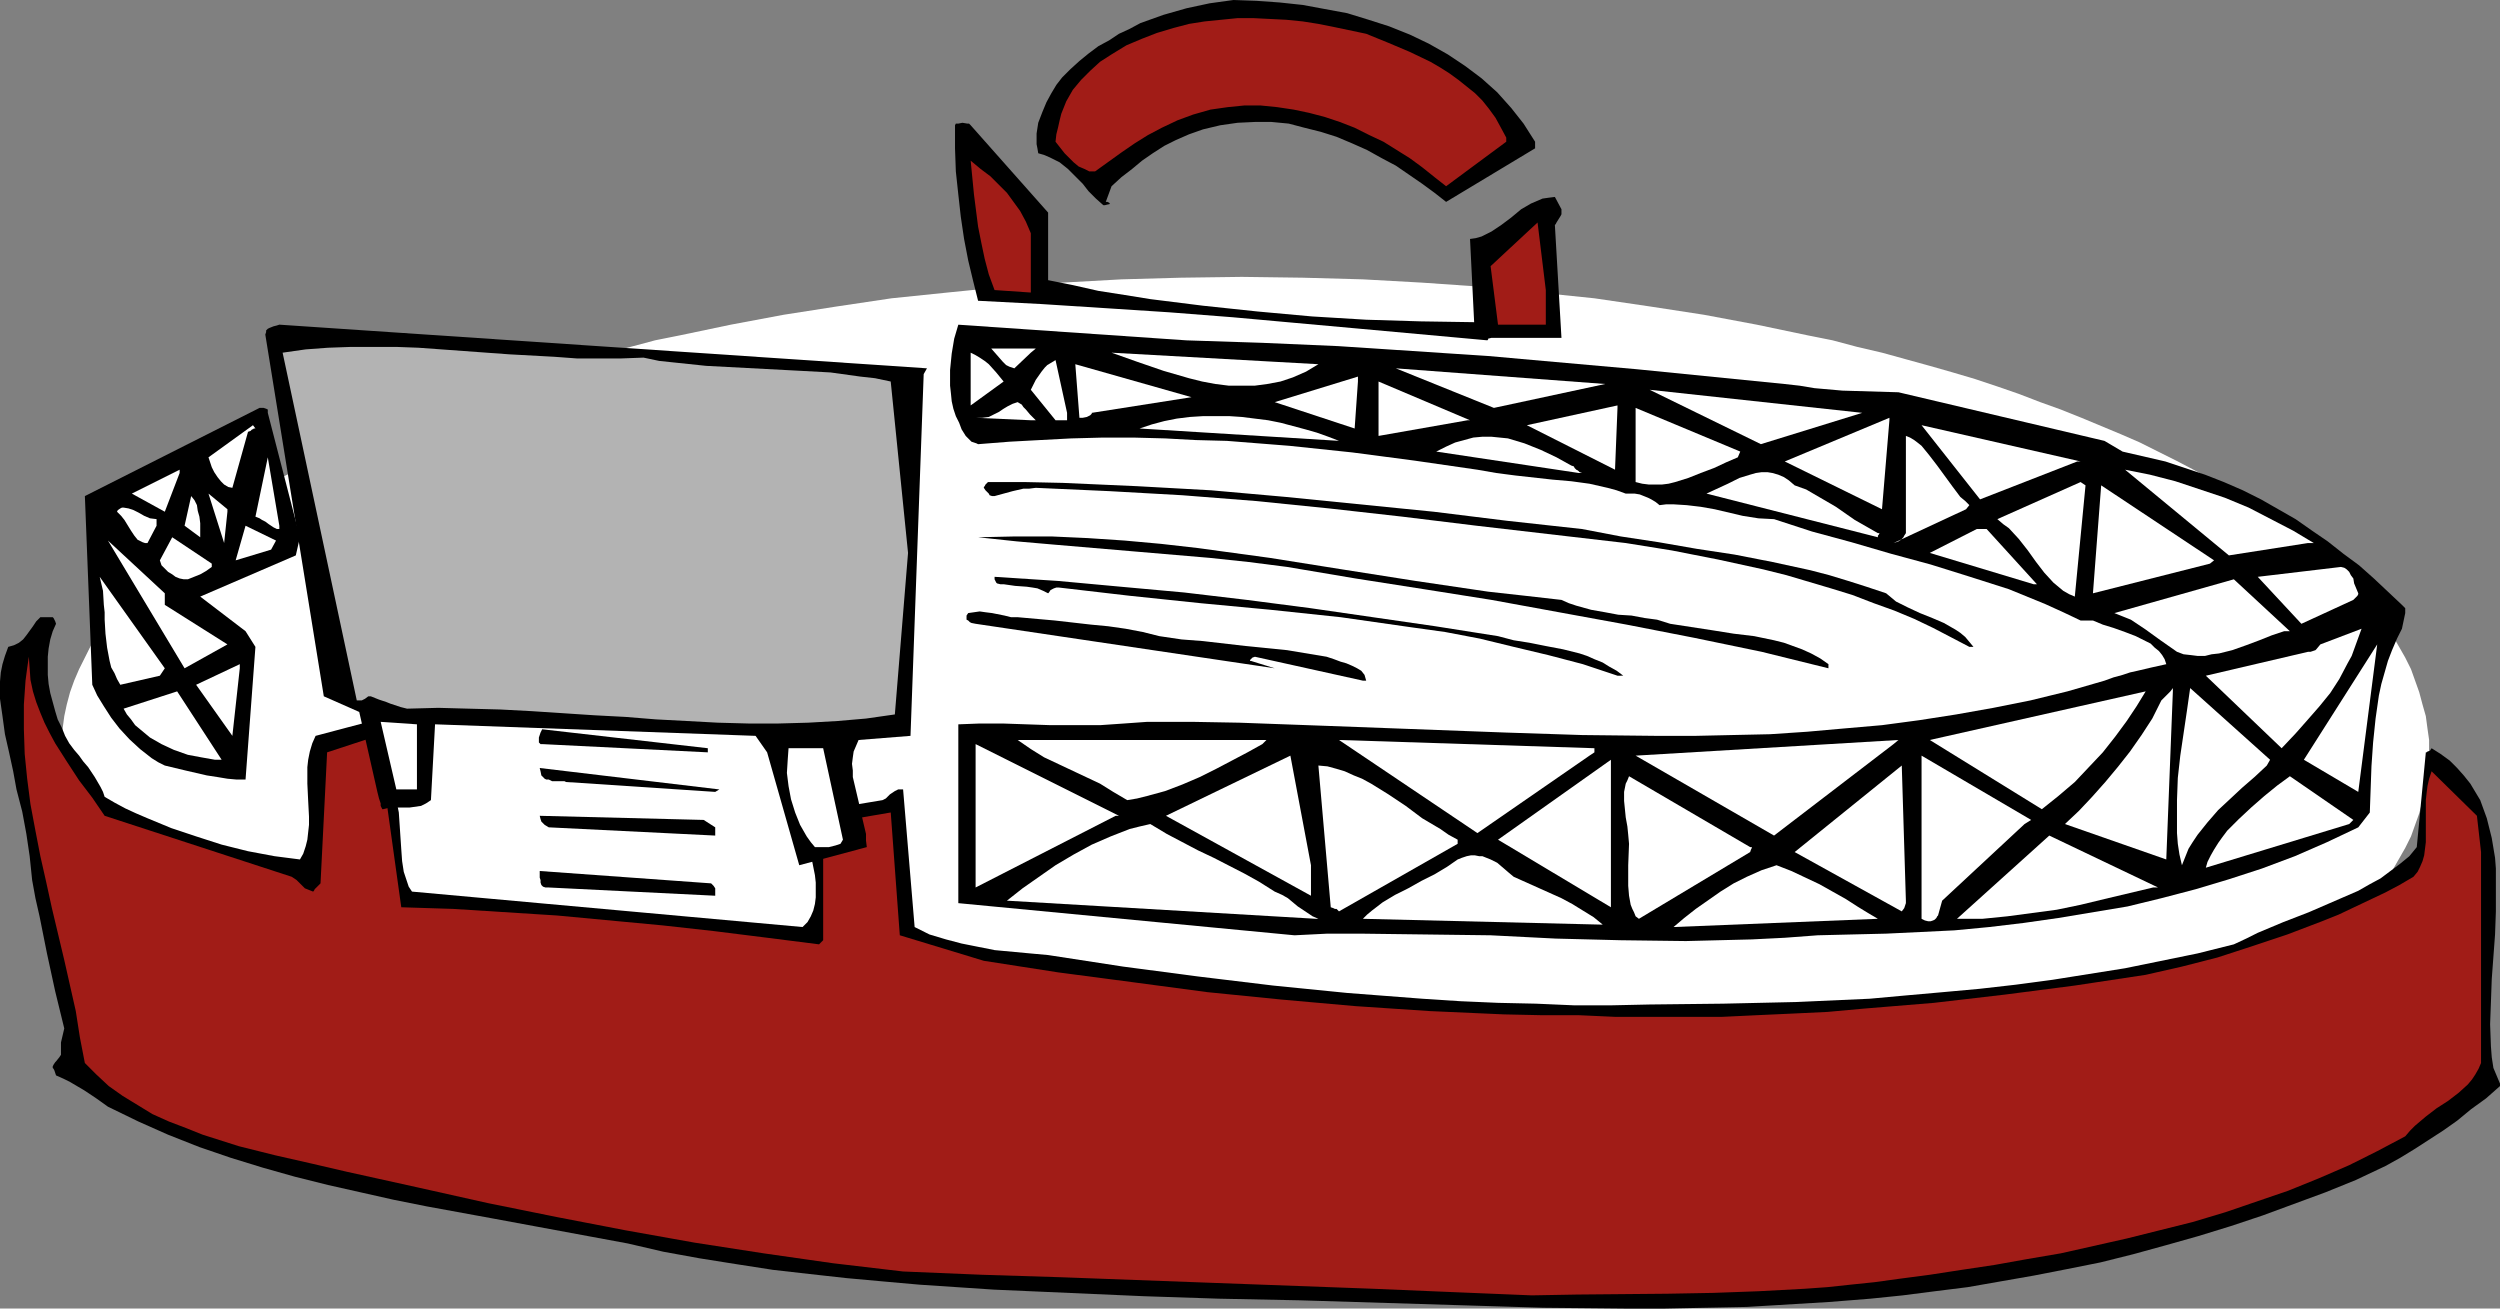 <?xml version="1.0" encoding="UTF-8" standalone="no"?>
<svg
   version="1.0"
   width="129.724mm"
   height="67.901mm"
   id="svg78"
   sodipodi:docname="Stadium 1.wmf"
   xmlns:inkscape="http://www.inkscape.org/namespaces/inkscape"
   xmlns:sodipodi="http://sodipodi.sourceforge.net/DTD/sodipodi-0.dtd"
   xmlns="http://www.w3.org/2000/svg"
   xmlns:svg="http://www.w3.org/2000/svg">
  <rect width="100%" height="100%" fill="#808080" stroke="none"/>
  <sodipodi:namedview
     id="namedview78"
     pagecolor="#ffffff"
     bordercolor="#000000"
     borderopacity="0.25"
     inkscape:showpageshadow="2"
     inkscape:pageopacity="0.0"
     inkscape:pagecheckerboard="0"
     inkscape:deskcolor="#d1d1d1"
     inkscape:document-units="mm" />
  <defs
     id="defs1">
    <pattern
       id="WMFhbasepattern"
       patternUnits="userSpaceOnUse"
       width="6"
       height="6"
       x="0"
       y="0" />
  </defs>
  <path
     style="fill:#ffffff;fill-opacity:1;fill-rule:evenodd;stroke:none"
     d="m 243.531,54.3 -11.958,0.162 -11.635,0.323 -11.635,0.646 -11.312,0.808 -11.15,1.131 -10.989,1.131 -10.827,1.616 -10.342,1.616 -10.342,1.939 -10.019,2.101 -4.848,0.97 -4.848,1.293 -9.373,2.424 -4.525,1.293 -4.525,1.293 -4.363,1.293 -4.363,1.454 -4.363,1.454 -4.04,1.616 -4.04,1.454 -4.04,1.616 -3.878,1.616 -3.878,1.616 -3.555,1.616 -3.717,1.778 -3.394,1.778 -3.394,1.778 -3.394,1.778 -3.07,1.778 -3.07,1.939 -3.07,1.939 -2.909,1.939 -2.586,1.939 -2.747,1.939 -2.424,2.101 -2.424,1.939 -2.262,2.101 -2.101,2.101 -2.101,2.101 -1.778,2.263 -1.778,2.101 -1.778,2.263 -1.454,2.101 -1.454,2.263 -1.131,2.263 -1.131,2.263 -0.97,2.263 -0.808,2.263 -0.646,2.424 -0.485,2.263 -0.323,2.424 -0.323,2.263 v 2.424 2.424 l 0.323,2.424 0.323,2.263 0.485,2.424 0.646,2.424 0.808,2.263 0.97,2.263 1.131,2.263 1.131,2.263 1.454,2.263 1.454,2.424 1.778,2.101 1.778,2.101 1.778,2.263 2.101,2.101 2.101,2.101 2.262,2.101 2.424,2.101 2.424,2.101 2.747,1.939 2.586,1.939 2.909,1.939 3.07,1.939 3.07,1.939 3.07,1.939 3.394,1.778 3.394,1.778 3.394,1.778 3.717,1.778 3.555,1.616 3.878,1.616 3.878,1.616 4.04,1.616 4.04,1.616 4.04,1.454 4.363,1.454 4.363,1.293 4.363,1.454 4.525,1.293 4.525,1.293 9.373,2.586 4.848,1.131 4.848,1.131 10.019,1.939 10.342,1.939 10.342,1.616 10.827,1.616 10.989,1.131 11.15,1.131 11.312,0.808 11.635,0.646 11.635,0.323 11.958,0.162 11.958,-0.162 11.797,-0.323 11.635,-0.646 11.635,-0.808 11.15,-1.131 10.989,-1.131 10.989,-1.616 10.504,-1.616 10.342,-1.939 10.019,-1.939 4.848,-1.131 4.848,-1.131 4.848,-1.293 4.686,-1.293 4.686,-1.293 4.525,-1.293 4.363,-1.454 4.363,-1.293 4.202,-1.454 4.202,-1.454 4.04,-1.616 4.04,-1.616 3.878,-1.616 3.878,-1.616 3.717,-1.616 3.555,-1.778 3.555,-1.778 3.394,-1.778 3.232,-1.778 3.232,-1.939 3.07,-1.939 3.07,-1.939 2.747,-1.939 2.747,-1.939 2.586,-1.939 2.586,-2.101 2.424,-2.101 2.262,-2.101 2.101,-2.101 1.939,-2.101 1.939,-2.263 1.778,-2.101 1.616,-2.101 1.616,-2.424 1.293,-2.263 1.293,-2.263 1.131,-2.263 0.808,-2.263 0.808,-2.263 0.646,-2.424 0.646,-2.424 0.323,-2.263 0.323,-2.424 v -2.424 -2.424 l -0.323,-2.263 -0.323,-2.424 -0.646,-2.263 -0.646,-2.424 -0.808,-2.263 -0.808,-2.263 -1.131,-2.263 -1.293,-2.263 -1.293,-2.263 -1.616,-2.101 -1.616,-2.263 -1.778,-2.101 -1.939,-2.263 -1.939,-2.101 -2.101,-2.101 -2.262,-2.101 -2.424,-1.939 -2.586,-2.101 -2.586,-1.939 -2.747,-1.939 -2.747,-1.939 -3.07,-1.939 -3.07,-1.939 -3.232,-1.778 -3.232,-1.778 -3.394,-1.778 -3.555,-1.778 -3.555,-1.778 -3.717,-1.616 -3.878,-1.616 -3.878,-1.616 -4.04,-1.616 -4.04,-1.454 -4.202,-1.616 -4.202,-1.454 -4.363,-1.454 -4.363,-1.293 -4.525,-1.293 -4.686,-1.293 -4.686,-1.293 -4.848,-1.131 -4.848,-1.293 L 354.55,65.774 344.531,63.674 334.188,61.734 323.684,60.118 312.696,58.502 301.707,57.371 290.556,56.24 278.921,55.432 267.286,54.785 255.489,54.462 Z"
     id="path1" />
  <path
     style="fill:#000000;fill-opacity:1;fill-rule:evenodd;stroke:none"
     d="m 490.294,212.999 -2.747,2.424 -2.909,2.101 -2.747,2.263 -2.747,1.939 -2.747,1.778 -2.747,1.778 -2.909,1.778 -2.909,1.616 -5.818,2.747 -5.979,2.424 -6.141,2.263 -6.141,2.263 -6.302,2.101 -6.302,1.939 -6.302,1.778 -6.464,1.778 -6.464,1.616 -6.464,1.293 -6.626,1.293 -6.464,1.131 -6.464,1.131 -6.464,0.808 -6.302,0.808 -6.302,0.646 -8.08,0.646 -8.08,0.485 -8.08,0.485 -8.08,0.162 -7.918,0.162 h -8.08 l -15.837,-0.162 -15.998,-0.485 -15.837,-0.485 -15.837,-0.485 -15.998,-0.323 -14.706,-0.485 -14.706,-0.646 -14.706,-0.646 -14.544,-0.97 -7.272,-0.646 -7.11,-0.646 -7.272,-0.808 -7.11,-0.808 -7.272,-1.131 -7.11,-1.131 -7.11,-1.293 -6.949,-1.616 -13.09,-2.424 -13.09,-2.424 -13.251,-2.424 -6.464,-1.293 -6.464,-1.454 -6.464,-1.454 -6.464,-1.616 -6.302,-1.778 -6.302,-1.939 -6.141,-2.101 -6.141,-2.424 -5.818,-2.586 -5.979,-2.909 -2.262,-1.616 -2.424,-1.616 -2.747,-1.616 -1.293,-0.646 -1.454,-0.646 -0.162,-0.485 -0.162,-0.485 -0.162,-0.323 -0.162,-0.162 v -0.323 l 0.162,-0.323 0.323,-0.485 0.162,-0.162 0.646,-0.808 0.323,-0.485 v -2.424 l 0.646,-2.747 -1.778,-7.272 L 9.211,186.981 7.757,179.708 6.949,176.153 6.302,172.597 5.818,167.911 5.171,163.547 4.363,159.184 3.232,154.821 2.586,151.265 1.778,147.548 0.97,143.993 0.485,140.437 0,137.044 v -1.778 -1.616 l 0.162,-1.778 0.323,-1.616 0.485,-1.616 0.646,-1.778 1.131,-0.323 0.97,-0.485 0.808,-0.646 0.646,-0.808 1.293,-1.778 0.646,-0.97 0.808,-0.808 h 2.424 l 0.162,0.162 0.162,0.323 0.162,0.323 0.162,0.485 -0.646,1.454 -0.485,1.616 -0.323,1.778 -0.162,1.616 v 1.778 1.778 l 0.162,1.778 0.323,1.778 0.485,1.778 0.485,1.778 0.485,1.616 0.808,1.616 0.646,1.616 0.808,1.454 0.97,1.293 0.97,1.131 0.808,1.131 0.97,1.131 0.646,0.97 0.646,0.97 1.131,1.939 0.485,0.97 0.323,0.97 1.939,1.131 2.101,1.131 2.101,0.97 2.262,0.97 4.686,1.939 4.848,1.616 5.01,1.616 5.171,1.293 5.171,0.97 5.01,0.646 0.646,-1.131 0.485,-1.454 0.323,-1.293 0.162,-1.454 0.162,-1.454 v -1.616 l -0.162,-3.071 -0.162,-3.394 v -3.232 l 0.162,-1.454 0.323,-1.616 0.485,-1.616 0.646,-1.454 15.837,-4.202 -0.485,1.131 -0.162,1.131 -0.162,0.97 v 1.131 l 0.323,2.101 0.323,2.101 0.323,2.101 0.323,1.939 v 0.97 1.131 l -0.162,0.97 -0.323,1.131 0.485,2.424 0.323,4.848 0.162,2.424 0.162,2.263 0.323,2.101 0.646,1.939 0.323,0.97 0.646,0.97 76.598,6.949 0.97,-0.97 0.646,-1.131 0.485,-1.131 0.323,-1.293 0.162,-1.293 v -1.454 -1.454 l -0.162,-1.454 -0.646,-3.232 -0.485,-3.071 -0.162,-3.071 v -1.454 -1.454 l 14.544,-2.424 0.323,-0.162 0.323,-0.162 0.323,-0.323 0.485,-0.485 0.485,-0.323 0.485,-0.323 0.646,-0.323 h 0.97 l 2.262,26.989 2.909,1.454 3.232,0.97 3.07,0.808 3.232,0.646 3.232,0.646 6.949,0.646 3.555,0.323 14.706,2.263 14.706,1.939 14.706,1.778 14.544,1.454 14.706,1.131 7.434,0.485 7.434,0.323 7.434,0.162 7.434,0.323 h 7.434 l 7.434,-0.162 14.382,-0.162 14.382,-0.323 14.382,-0.646 7.11,-0.646 7.272,-0.646 7.11,-0.646 7.11,-0.808 7.272,-0.97 7.11,-1.131 7.11,-1.131 7.11,-1.454 7.11,-1.454 7.11,-1.778 2.424,-1.131 2.262,-1.131 5.01,-2.101 5.01,-1.939 4.848,-2.101 4.848,-2.101 2.262,-1.293 2.101,-1.131 1.939,-1.454 1.939,-1.454 1.778,-1.454 1.454,-1.778 1.778,-18.585 h 0.162 l 0.162,-0.162 0.485,-0.162 0.323,-0.485 1.778,1.131 1.778,1.293 1.454,1.454 1.293,1.454 1.293,1.616 0.97,1.616 0.97,1.616 0.646,1.778 0.646,1.778 0.485,1.939 0.485,1.939 0.323,1.939 0.323,1.939 0.162,2.101 v 4.202 4.202 l -0.162,4.525 -0.323,4.363 -0.323,4.363 -0.162,4.525 -0.162,4.363 0.162,4.363 0.162,2.101 0.323,2.101 1.293,3.071 z"
     id="path2" />
  <path
     style="fill:#a11c17;fill-opacity:1;fill-rule:evenodd;stroke:none"
     d="m 486.577,167.103 v 41.372 l -0.485,1.131 -0.646,1.131 -0.646,0.97 -0.808,0.97 -1.778,1.616 -2.101,1.616 -2.262,1.454 -2.101,1.616 -2.101,1.778 -0.97,0.97 -0.97,1.131 -5.494,2.909 -5.494,2.747 -5.979,2.586 -5.979,2.424 -6.141,2.101 -6.141,2.101 -6.464,1.939 -6.464,1.616 -6.464,1.616 -6.464,1.454 -6.464,1.454 -6.626,1.131 -6.302,1.131 -6.464,0.97 -6.302,0.97 -6.141,0.808 -4.686,0.646 -4.686,0.485 -4.525,0.485 -4.525,0.323 -9.05,0.485 -8.888,0.323 -8.888,0.162 -17.776,0.162 -8.888,0.162 -15.675,-0.646 -15.352,-0.646 -30.704,-1.131 -30.542,-1.131 -15.514,-0.485 -15.514,-0.646 -13.736,-1.616 -13.574,-1.939 -13.574,-2.101 -13.574,-2.424 -13.413,-2.586 -13.574,-2.747 -13.736,-3.071 -13.898,-3.071 -6.949,-1.616 -7.11,-1.616 -7.11,-1.778 -3.555,-1.131 -3.555,-1.131 -3.232,-1.293 -3.394,-1.293 -3.232,-1.454 -2.909,-1.778 -2.909,-1.778 -2.747,-1.939 -2.424,-2.263 -2.262,-2.263 -0.97,-5.01 -0.808,-5.171 -2.262,-10.02 -2.424,-10.181 -1.131,-5.171 -1.131,-5.01 -0.97,-5.01 -0.97,-5.171 -0.646,-5.01 -0.485,-4.848 -0.162,-4.848 v -4.848 l 0.323,-4.687 0.323,-2.424 0.323,-2.263 0.162,2.263 0.162,2.263 0.485,2.263 0.646,2.101 0.808,2.101 0.808,1.939 0.97,1.939 1.131,2.101 2.262,3.555 2.424,3.717 2.586,3.394 2.424,3.555 36.683,11.959 0.485,0.323 0.485,0.323 0.808,0.808 0.323,0.323 0.485,0.485 0.808,0.323 0.808,0.323 0.162,-0.162 0.162,-0.323 0.485,-0.485 0.646,-0.646 1.293,-25.696 9.858,-3.232 4.686,33.614 10.181,0.323 10.181,0.646 10.181,0.646 10.342,0.97 10.342,0.97 10.181,1.131 10.342,1.293 10.181,1.293 0.808,-0.808 v -3.071 -19.716 l 13.251,-2.263 1.778,24.08 16.483,5.01 14.544,2.263 14.706,1.939 14.544,1.939 14.544,1.454 14.544,1.293 14.544,0.97 7.272,0.323 7.272,0.323 7.434,0.162 h 7.272 l 7.11,0.323 h 6.949 6.949 7.11 l 6.787,-0.323 7.11,-0.323 6.787,-0.323 7.11,-0.646 13.736,-1.131 13.898,-1.616 13.736,-1.778 13.898,-2.101 7.11,-1.616 6.949,-1.778 6.949,-2.263 6.787,-2.263 6.787,-2.586 3.232,-1.293 3.07,-1.454 3.07,-1.454 3.07,-1.454 2.747,-1.454 2.747,-1.616 0.808,-0.97 0.485,-0.97 0.485,-1.131 0.323,-1.131 0.162,-1.293 0.162,-1.293 v -2.586 -2.747 -2.909 l 0.162,-1.454 0.162,-1.293 0.323,-1.454 0.485,-1.454 8.888,8.727 z"
     id="path3" />
  <path
     style="fill:#000000;fill-opacity:1;fill-rule:evenodd;stroke:none"
     d="m 471.71,120.236 -0.646,3.071 -0.97,1.939 -0.97,2.263 -0.808,2.101 -0.646,2.263 -0.646,2.263 -0.485,2.263 -0.646,4.525 -0.485,4.687 -0.323,4.687 -0.162,4.525 -0.162,4.525 -2.262,2.909 -6.141,2.909 -6.302,2.747 -6.464,2.424 -6.464,2.101 -6.464,1.939 -6.787,1.778 -6.626,1.616 -6.787,1.131 -6.787,1.131 -6.787,0.97 -6.787,0.808 -6.787,0.646 -6.626,0.323 -6.787,0.323 -6.787,0.162 -6.626,0.162 -6.464,0.485 -6.464,0.323 -6.464,0.162 -6.464,0.162 -12.766,-0.162 -12.766,-0.323 -12.766,-0.646 -12.766,-0.162 -12.766,-0.162 h -6.464 l -6.464,0.323 -65.933,-6.303 v -35.069 l 4.202,-0.162 h 4.525 l 4.686,0.162 4.686,0.162 h 9.696 l 4.686,-0.323 4.525,-0.323 h 9.05 l 9.05,0.162 8.888,0.323 8.888,0.323 17.291,0.646 17.291,0.646 14.867,0.485 14.706,0.162 h 7.434 l 7.272,-0.162 7.434,-0.162 7.272,-0.485 7.272,-0.646 7.434,-0.646 7.272,-0.97 7.272,-1.131 7.272,-1.293 7.272,-1.454 7.272,-1.778 7.272,-2.101 1.778,-0.646 1.778,-0.485 1.454,-0.485 1.454,-0.323 2.747,-0.646 2.909,-0.646 -0.323,-0.97 -0.485,-0.808 -0.646,-0.808 -0.808,-0.646 -0.808,-0.808 -0.97,-0.485 -1.939,-0.97 -2.101,-0.808 -2.262,-0.808 -2.101,-0.646 -1.939,-0.808 h -2.424 l -3.394,-1.616 -3.555,-1.616 -3.555,-1.454 -3.555,-1.454 -7.595,-2.424 -7.757,-2.424 -7.757,-2.101 -7.757,-2.263 -7.757,-2.101 -7.434,-2.424 -3.07,-0.162 -3.07,-0.485 -2.747,-0.646 -2.747,-0.646 -2.747,-0.485 -2.747,-0.323 -2.586,-0.162 h -1.454 l -1.293,0.162 -0.808,-0.646 -0.808,-0.485 -0.646,-0.323 -0.808,-0.323 -0.808,-0.323 -0.97,-0.162 h -1.778 l -1.778,-0.646 -1.778,-0.485 -3.555,-0.808 -3.555,-0.485 -3.717,-0.323 -7.272,-0.808 -3.717,-0.485 -3.717,-0.646 -12.282,-1.778 -12.282,-1.616 -12.282,-1.293 -12.282,-0.97 -6.141,-0.162 -5.979,-0.323 -6.141,-0.162 h -6.141 l -6.141,0.162 -6.141,0.323 -5.979,0.323 -6.141,0.485 -0.323,-0.162 -0.485,-0.162 -0.485,-0.162 -0.162,-0.162 v 0 l -0.97,-0.97 -0.808,-1.293 -0.485,-1.293 -0.646,-1.293 -0.485,-1.454 -0.323,-1.454 -0.162,-1.616 -0.162,-1.454 v -3.071 l 0.323,-3.232 0.485,-2.909 0.808,-2.747 44.763,3.071 14.867,0.485 14.867,0.646 14.706,0.97 14.706,0.97 14.544,1.293 14.544,1.293 29.088,2.909 2.909,0.323 2.909,0.485 5.494,0.485 5.494,0.162 5.494,0.162 40.4,9.535 3.555,2.101 4.202,0.97 4.202,0.97 3.878,1.293 3.878,1.293 3.717,1.454 3.717,1.616 3.555,1.778 3.394,1.939 3.394,1.939 3.232,2.263 3.07,2.101 3.07,2.424 3.07,2.263 2.909,2.586 2.747,2.586 2.747,2.586 0.323,0.323 0.323,0.323 v 0 0 z"
     id="path4" />
  <path
     style="fill:#ffffff;fill-opacity:1;fill-rule:evenodd;stroke:none"
     d="m 466.215,126.378 -3.717,28.928 -10.666,-6.303 z"
     id="path5" />
  <path
     style="fill:#ffffff;fill-opacity:1;fill-rule:evenodd;stroke:none"
     d="m 463.145,123.307 -0.646,1.778 -0.646,1.778 -0.646,1.778 -0.808,1.454 -1.616,3.071 -1.778,2.747 -2.101,2.586 -2.262,2.586 -2.424,2.747 -2.747,2.909 -14.867,-14.222 20.038,-4.687 h 0.485 l 0.485,-0.162 0.485,-0.162 0.162,-0.162 0.808,-0.97 z"
     id="path6" />
  <path
     style="fill:#ffffff;fill-opacity:1;fill-rule:evenodd;stroke:none"
     d="m 462.499,116.358 v 0.162 l -0.162,0.323 -0.323,0.323 -0.485,0.485 -10.181,4.687 -8.565,-9.212 16.322,-1.939 0.646,0.162 0.485,0.323 0.485,0.485 0.323,0.646 0.485,0.646 0.162,0.97 z"
     id="path7" />
  <path
     style="fill:#ffffff;fill-opacity:1;fill-rule:evenodd;stroke:none"
     d="m 460.721,161.608 -28.118,8.565 0.323,-1.131 0.646,-1.293 0.646,-1.131 0.808,-1.293 0.808,-1.131 0.97,-1.293 2.262,-2.263 2.424,-2.263 2.586,-2.263 2.586,-2.101 2.424,-1.778 12.443,8.565 z"
     id="path8" />
  <path
     style="fill:#ffffff;fill-opacity:1;fill-rule:evenodd;stroke:none"
     d="m 452.641,106.5 -15.514,2.424 -20.362,-16.807 4.848,0.97 5.01,1.293 4.848,1.616 4.848,1.616 4.686,1.939 4.363,2.263 4.363,2.263 4.04,2.424 z"
     id="path9" />
  <path
     style="fill:#ffffff;fill-opacity:1;fill-rule:evenodd;stroke:none"
     d="m 447.955,123.792 -2.424,0.808 -2.424,0.97 -2.586,0.97 -2.747,0.97 -2.586,0.646 -1.454,0.162 -1.293,0.323 h -1.454 l -1.293,-0.162 -1.454,-0.162 -1.293,-0.485 -1.616,-1.131 -1.616,-1.131 -2.909,-2.101 -1.454,-0.97 -1.454,-0.97 -1.616,-0.646 -1.616,-0.646 23.432,-6.626 10.989,10.181 z"
     id="path10" />
  <path
     style="fill:#ffffff;fill-opacity:1;fill-rule:evenodd;stroke:none"
     d="m 444.561,150.134 -2.424,2.263 -2.424,2.101 -2.424,2.263 -2.262,2.101 -2.101,2.424 -1.939,2.424 -0.97,1.454 -0.808,1.293 -0.646,1.616 -0.646,1.616 -0.485,-2.101 -0.323,-2.101 -0.162,-2.101 v -2.101 -4.363 l 0.162,-4.363 0.485,-4.363 0.646,-4.363 0.646,-4.363 0.646,-4.525 15.675,14.06 z"
     id="path11" />
  <path
     style="fill:#ffffff;fill-opacity:1;fill-rule:evenodd;stroke:none"
     d="m 433.411,110.54 -22.947,5.818 1.616,-21.171 22.139,14.706 z"
     id="path12" />
  <path
     style="fill:#ffffff;fill-opacity:1;fill-rule:evenodd;stroke:none"
     d="m 426.139,135.589 -1.293,32.968 -19.877,-6.949 2.747,-2.586 2.586,-2.747 2.586,-2.909 2.424,-2.909 2.424,-3.071 2.262,-3.232 2.101,-3.232 1.778,-3.555 0.646,-0.646 1.131,-1.131 0.485,-0.646 z"
     id="path13" />
  <path
     style="fill:#ffffff;fill-opacity:1;fill-rule:evenodd;stroke:none"
     d="m 422.26,174.052 -9.534,2.263 -4.686,1.131 -4.686,0.97 -4.848,0.646 -4.848,0.646 -4.848,0.485 h -5.01 l 18.099,-16.322 21.331,10.181 z"
     id="path14" />
  <path
     style="fill:#ffffff;fill-opacity:1;fill-rule:evenodd;stroke:none"
     d="m 420.806,135.589 -1.778,2.909 -1.939,2.909 -2.262,3.071 -2.424,3.071 -2.747,2.909 -2.747,2.909 -3.232,2.747 -3.232,2.586 -21.978,-13.575 z"
     id="path15" />
  <path
     style="fill:#ffffff;fill-opacity:1;fill-rule:evenodd;stroke:none"
     d="m 409.009,95.187 -2.101,21.817 -1.131,-0.485 -1.131,-0.646 -0.97,-0.808 -0.97,-0.808 -1.778,-1.939 -1.616,-2.101 -1.616,-2.263 -1.778,-2.263 -1.939,-2.101 -1.131,-0.808 -1.131,-0.97 16.322,-7.272 z"
     id="path16" />
  <path
     style="fill:#ffffff;fill-opacity:1;fill-rule:evenodd;stroke:none"
     d="m 407.393,90.501 -19.069,7.434 -11.474,-14.545 31.189,7.111 z"
     id="path17" />
  <path
     style="fill:#ffffff;fill-opacity:1;fill-rule:evenodd;stroke:none"
     d="m 398.828,114.58 -20.362,-6.141 9.211,-4.687 h 1.939 l 9.858,10.828 z"
     id="path18" />
  <path
     style="fill:#ffffff;fill-opacity:1;fill-rule:evenodd;stroke:none"
     d="m 397.051,161.608 -16.16,15.03 -0.808,2.909 -0.162,0.162 -0.162,0.323 -0.323,0.323 -0.323,0.162 -0.485,0.162 h -0.485 l -0.646,-0.162 -0.646,-0.323 v -31.998 l 21.493,12.605 z"
     id="path19" />
  <path
     style="fill:#000000;fill-opacity:1;fill-rule:evenodd;stroke:none"
     d="m 387.032,126.862 h -0.808 l -3.394,-1.778 -3.717,-1.939 -3.717,-1.778 -3.878,-1.616 -4.04,-1.454 -4.202,-1.616 -4.202,-1.293 -4.363,-1.293 -4.363,-1.293 -4.525,-1.131 -8.888,-1.939 -9.05,-1.778 -9.05,-1.454 -29.25,-3.394 -14.544,-1.778 -14.382,-1.616 -14.382,-1.454 -14.382,-1.131 -14.382,-0.808 -14.382,-0.646 -1.293,0.162 h -1.131 l -2.101,0.485 -1.778,0.485 -1.778,0.485 h -0.485 l -0.485,-0.162 -0.162,-0.323 -0.323,-0.323 -0.323,-0.323 -0.323,-0.485 v -0.162 l 0.162,-0.162 0.162,-0.323 0.485,-0.485 h 7.272 l 7.434,0.162 14.544,0.646 14.544,0.808 14.544,1.293 14.544,1.454 14.544,1.454 14.382,1.778 14.706,1.616 7.595,1.454 7.434,1.131 7.434,1.293 7.434,1.131 7.434,1.454 7.434,1.616 3.717,0.97 3.717,1.131 3.555,1.131 3.878,1.293 0.97,0.808 0.97,0.808 2.262,1.131 2.424,1.131 2.424,0.97 2.262,0.97 2.262,1.293 0.97,0.646 0.97,0.808 0.808,0.97 z"
     id="path20" />
  <path
     style="fill:#ffffff;fill-opacity:1;fill-rule:evenodd;stroke:none"
     d="m 385.577,99.874 -14.221,6.626 0.485,-0.162 0.485,-0.162 0.485,-0.323 0.485,-0.485 0.162,-0.323 0.323,-0.485 V 85.491 l 0.808,0.323 0.808,0.485 0.646,0.485 0.808,0.646 1.454,1.778 1.616,2.101 3.07,4.202 1.454,1.939 0.97,0.808 0.808,0.808 z"
     id="path21" />
  <path
     style="fill:#ffffff;fill-opacity:1;fill-rule:evenodd;stroke:none"
     d="m 373.78,176.638 v 0.485 l -0.162,0.485 -0.162,0.485 -0.485,0.646 -21.008,-11.636 21.008,-16.969 z"
     id="path22" />
  <path
     style="fill:#ffffff;fill-opacity:1;fill-rule:evenodd;stroke:none"
     d="m 371.356,145.932 -23.432,17.939 -27.149,-15.676 51.55,-3.071 z"
     id="path23" />
  <path
     style="fill:#ffffff;fill-opacity:1;fill-rule:evenodd;stroke:none"
     d="m 370.548,82.42 -1.454,17.454 -19.069,-9.373 20.523,-8.565 z"
     id="path24" />
  <path
     style="fill:#ffffff;fill-opacity:1;fill-rule:evenodd;stroke:none"
     d="m 368.286,105.368 -33.613,-8.565 2.101,-0.97 2.101,-0.97 2.262,-1.131 2.101,-0.646 1.131,-0.323 1.131,-0.162 h 1.131 l 0.97,0.162 1.131,0.323 1.131,0.485 0.97,0.646 1.131,0.97 2.262,0.808 1.939,1.131 1.939,1.131 1.939,1.131 3.717,2.586 2.262,1.293 2.262,1.293 h 0.323 v 0 l -0.162,0.323 -0.162,0.162 z"
     id="path25" />
  <path
     style="fill:#ffffff;fill-opacity:1;fill-rule:evenodd;stroke:none"
     d="m 368.286,180.193 -40.077,1.616 2.101,-1.778 2.262,-1.778 4.848,-3.394 2.586,-1.616 2.586,-1.293 2.909,-1.293 2.909,-0.97 2.909,1.131 2.747,1.293 2.747,1.293 2.586,1.454 2.586,1.454 2.262,1.454 2.101,1.293 z"
     id="path26" />
  <path
     style="fill:#ffffff;fill-opacity:1;fill-rule:evenodd;stroke:none"
     d="M 365.216,80.966 345.339,87.107 323.523,76.441 Z"
     id="path27" />
  <path
     style="fill:#000000;fill-opacity:1;fill-rule:evenodd;stroke:none"
     d="m 358.59,131.064 -13.09,-3.232 -13.251,-2.747 -13.251,-2.586 -13.251,-2.424 -13.251,-2.424 -13.251,-2.101 -13.413,-2.101 -13.413,-2.263 -7.595,-0.97 -7.595,-0.808 -15.19,-1.293 -7.595,-0.646 -7.595,-0.646 -7.434,-0.646 -7.595,-0.808 7.272,-0.162 h 7.11 l 7.11,0.323 7.272,0.485 7.11,0.646 7.11,0.808 7.11,0.97 7.11,0.97 14.221,2.263 14.382,2.263 14.221,2.101 7.272,0.808 7.11,0.808 1.454,0.646 1.454,0.485 2.909,0.808 2.747,0.485 2.586,0.485 2.586,0.162 2.586,0.485 2.424,0.323 2.586,0.808 4.202,0.646 4.202,0.646 4.04,0.646 4.04,0.485 3.878,0.808 1.939,0.485 1.778,0.646 1.778,0.646 1.778,0.808 1.778,0.97 1.616,1.131 z"
     id="path28" />
  <path
     style="fill:#ffffff;fill-opacity:1;fill-rule:evenodd;stroke:none"
     d="m 343.238,167.103 -21.816,13.09 -0.646,-0.485 -0.323,-0.808 -0.323,-0.646 -0.323,-0.808 -0.323,-1.778 -0.162,-1.939 v -2.101 -1.939 l 0.162,-4.202 -0.162,-1.778 -0.162,-1.616 -0.323,-1.778 -0.162,-1.616 -0.162,-1.616 v -1.778 l 0.323,-1.616 0.323,-0.646 0.323,-0.808 23.755,13.898 h 0.323 v 0.162 l -0.162,0.323 z"
     id="path29" />
  <path
     style="fill:#ffffff;fill-opacity:1;fill-rule:evenodd;stroke:none"
     d="m 340.814,89.692 -2.262,0.97 -2.424,1.131 -2.586,0.97 -2.424,0.97 -2.586,0.808 -1.293,0.323 -1.293,0.162 h -1.293 -1.293 l -1.293,-0.162 -1.293,-0.323 V 79.996 l 20.523,8.565 z"
     id="path30" />
  <path
     style="fill:#ffffff;fill-opacity:1;fill-rule:evenodd;stroke:none"
     d="m 317.22,79.996 -0.485,12.121 -17.291,-8.727 17.776,-3.879 z"
     id="path31" />
  <path
     style="fill:#000000;fill-opacity:1;fill-rule:evenodd;stroke:none"
     d="m 317.22,132.519 -6.787,-2.263 -6.787,-1.778 -6.787,-1.616 -6.626,-1.616 -6.787,-1.293 -6.949,-0.97 -6.787,-0.97 -6.787,-0.97 -13.736,-1.454 -13.736,-1.293 -13.898,-1.454 -6.949,-0.808 -6.949,-0.808 h -0.485 l -0.485,0.162 -0.646,0.323 -0.323,0.485 -0.162,0.162 v 0 l -0.97,-0.485 -1.131,-0.485 -0.97,-0.162 -1.131,-0.162 -2.262,-0.162 -2.262,-0.323 h -0.646 l -0.646,-0.162 -0.162,-0.162 -0.162,-0.323 -0.162,-0.323 v -0.485 l 12.443,0.808 12.282,1.131 12.443,1.131 12.282,1.454 12.443,1.616 12.282,1.778 12.282,1.778 12.282,1.939 3.07,0.808 3.07,0.485 3.232,0.646 3.394,0.646 3.232,0.808 1.454,0.485 1.454,0.646 1.616,0.646 1.293,0.808 1.454,0.808 1.293,0.97 z"
     id="path32" />
  <path
     style="fill:#ffffff;fill-opacity:1;fill-rule:evenodd;stroke:none"
     d="M 314.796,75.309 292.98,79.996 273.75,72.239 Z"
     id="path33" />
  <path
     style="fill:#ffffff;fill-opacity:1;fill-rule:evenodd;stroke:none"
     d="m 315.928,150.134 v 27.797 l -22.139,-13.252 22.139,-15.676 z"
     id="path34" />
  <path
     style="fill:#ffffff;fill-opacity:1;fill-rule:evenodd;stroke:none"
     d="m 313.665,181.324 -46.379,-1.131 0.808,-0.808 0.97,-0.808 2.101,-1.616 2.424,-1.454 2.586,-1.293 2.586,-1.454 2.586,-1.293 2.424,-1.454 2.101,-1.454 0.808,-0.323 0.97,-0.323 0.808,-0.162 h 0.808 l 0.808,0.162 h 0.646 l 1.616,0.646 1.293,0.646 1.131,0.97 1.131,0.97 0.97,0.808 4.686,2.101 4.686,2.101 2.101,1.131 2.101,1.293 2.101,1.293 1.778,1.454 z"
     id="path35" />
  <path
     style="fill:#ffffff;fill-opacity:1;fill-rule:evenodd;stroke:none"
     d="m 312.696,147.548 -0.97,0.646 -21.978,15.191 -27.149,-18.262 50.096,1.616 z"
     id="path36" />
  <path
     style="fill:#ffffff;fill-opacity:1;fill-rule:evenodd;stroke:none"
     d="m 309.625,92.763 -27.957,-4.202 1.939,-0.97 1.778,-0.808 1.778,-0.485 1.778,-0.485 1.778,-0.162 h 1.778 l 1.616,0.162 1.616,0.162 1.616,0.485 1.616,0.485 3.232,1.293 3.07,1.454 2.909,1.616 0.485,0.162 0.162,0.323 0.323,0.323 0.323,0.162 0.323,0.323 0.485,0.162 z"
     id="path37" />
  <path
     style="fill:#000000;fill-opacity:1;fill-rule:evenodd;stroke:none"
     d="m 306.232,41.695 v 0.323 l -0.162,0.323 -0.808,1.293 -0.162,0.323 -0.162,0.162 1.293,22.14 h -12.443 -1.293 l -0.646,0.162 v 0.162 l -0.162,0.162 -24.886,-2.263 -25.048,-2.263 -12.443,-0.97 -12.443,-0.808 -12.605,-0.808 -12.443,-0.646 -0.97,-3.879 -0.97,-4.04 -0.808,-4.202 -0.646,-4.363 -0.485,-4.363 -0.485,-4.525 -0.162,-4.525 v -4.525 l 0.162,-0.323 h 0.485 l 0.808,-0.162 0.97,0.162 h 0.323 l 0.323,0.323 15.19,17.13 v 13.252 l 4.848,0.97 5.01,1.131 5.171,0.808 5.01,0.808 10.342,1.293 10.666,1.131 10.666,0.97 10.666,0.646 10.666,0.323 10.504,0.162 -0.808,-16.322 1.131,-0.162 1.131,-0.323 0.97,-0.485 0.97,-0.485 1.939,-1.293 1.939,-1.454 1.939,-1.616 1.939,-1.131 1.131,-0.485 1.131,-0.485 1.131,-0.162 1.293,-0.162 1.293,2.424 z"
     id="path38" />
  <path
     style="fill:#a11c17;fill-opacity:1;fill-rule:evenodd;stroke:none"
     d="m 303.161,56.886 v 6.788 h -9.373 l -1.454,-11.474 9.211,-8.565 z"
     id="path39" />
  <path
     style="fill:#000000;fill-opacity:1;fill-rule:evenodd;stroke:none"
     d="m 301.06,27.797 v 1.293 l -17.453,10.505 -2.262,-1.778 -2.424,-1.778 -2.586,-1.778 -2.586,-1.778 -2.747,-1.454 -2.909,-1.616 -2.909,-1.293 -3.07,-1.293 -3.07,-0.97 -3.232,-0.808 -3.07,-0.808 -3.394,-0.323 h -3.232 l -3.394,0.162 -3.394,0.485 -3.394,0.808 -2.747,0.97 -2.586,1.131 -2.262,1.131 -2.262,1.454 -2.101,1.454 -1.939,1.616 -2.101,1.616 -1.939,1.778 -1.131,3.071 h 0.323 l 0.323,0.162 0.162,0.162 -0.162,0.162 h -0.162 l -0.646,0.162 h -0.323 l -1.454,-1.293 -1.454,-1.454 -1.131,-1.454 -1.454,-1.454 -1.454,-1.454 -1.616,-1.293 -0.97,-0.485 -0.97,-0.485 -1.131,-0.485 -1.131,-0.323 -0.162,-0.97 -0.162,-0.808 v -0.97 -1.131 l 0.323,-2.101 0.808,-2.101 0.808,-1.939 0.97,-1.778 0.97,-1.616 1.131,-1.454 1.616,-1.616 1.778,-1.616 1.778,-1.454 1.939,-1.454 2.101,-1.131 1.939,-1.293 2.101,-0.97 2.101,-1.131 2.262,-0.808 2.262,-0.808 2.262,-0.646 2.262,-0.646 4.525,-0.97 L 241.915,0 l 4.525,0.162 4.525,0.323 4.525,0.485 4.363,0.808 4.363,0.808 4.202,1.293 4.04,1.293 4.04,1.616 3.717,1.778 3.717,2.101 3.394,2.263 3.232,2.424 3.07,2.747 2.747,3.071 2.424,3.071 1.131,1.778 z"
     id="path40" />
  <path
     style="fill:#a11c17;fill-opacity:1;fill-rule:evenodd;stroke:none"
     d="m 295.404,26.989 v 0.808 l -11.797,8.727 -2.262,-1.778 -2.424,-1.939 -2.424,-1.778 -2.586,-1.616 -2.586,-1.616 -2.747,-1.293 -2.909,-1.454 -2.909,-1.131 -2.909,-0.97 -3.07,-0.808 -3.07,-0.646 -3.232,-0.485 -3.232,-0.323 h -3.232 l -3.232,0.323 -3.394,0.485 -3.394,0.97 -3.07,1.131 -3.07,1.454 -2.747,1.454 -2.586,1.616 -2.586,1.778 -5.171,3.717 h -1.131 l -0.97,-0.485 -1.131,-0.485 -0.97,-0.808 -0.808,-0.808 -0.97,-0.97 -1.778,-2.263 0.162,-1.454 0.323,-1.293 0.323,-1.454 0.323,-1.293 0.97,-2.424 1.293,-2.263 1.616,-1.939 1.778,-1.778 1.939,-1.778 2.262,-1.454 2.909,-1.778 3.07,-1.293 2.909,-1.131 3.232,-0.97 3.07,-0.808 3.07,-0.485 3.232,-0.323 3.232,-0.323 h 3.07 l 3.232,0.162 3.232,0.162 3.232,0.323 3.07,0.485 3.232,0.646 6.141,1.293 4.363,1.778 4.202,1.778 4.04,1.939 1.939,1.131 1.778,1.131 1.778,1.293 1.616,1.293 1.616,1.293 1.454,1.454 1.293,1.616 1.293,1.778 0.97,1.778 z"
     id="path41" />
  <path
     style="fill:#ffffff;fill-opacity:1;fill-rule:evenodd;stroke:none"
     d="m 287.809,82.42 -17.453,3.071 V 74.825 l 17.938,7.596 z"
     id="path42" />
  <path
     style="fill:#ffffff;fill-opacity:1;fill-rule:evenodd;stroke:none"
     d="m 285.87,165.487 -23.27,13.252 -0.323,-0.323 v 0 l -0.162,-0.162 h -0.162 -0.162 l -0.323,-0.162 -0.485,-0.162 -2.424,-27.797 1.778,0.162 1.778,0.485 1.616,0.485 1.778,0.808 1.616,0.646 1.778,0.97 3.394,2.101 3.394,2.263 3.232,2.424 3.555,2.101 1.616,1.131 1.778,0.97 z"
     id="path43" />
  <path
     style="fill:#000000;fill-opacity:1;fill-rule:evenodd;stroke:none"
     d="m 267.933,133.488 h -0.646 l -21.17,-4.687 -0.485,0.162 -0.323,0.323 -0.162,0.162 v 0.162 h 0.162 l 4.686,1.454 -58.661,-8.727 -0.808,-0.162 -0.323,-0.162 -0.323,-0.323 -0.323,-0.162 v -0.323 -0.485 l 0.323,-0.485 1.131,-0.162 1.131,-0.162 1.131,0.162 1.293,0.162 2.424,0.485 1.293,0.323 h 1.293 l 7.272,0.646 7.11,0.808 3.394,0.323 3.394,0.485 3.394,0.646 3.232,0.808 4.363,0.646 4.202,0.323 4.202,0.485 4.202,0.485 8.08,0.808 3.878,0.646 3.878,0.646 1.454,0.485 1.293,0.485 1.131,0.323 1.131,0.485 0.97,0.485 0.808,0.485 0.646,0.808 z"
     id="path44" />
  <path
     style="fill:#ffffff;fill-opacity:1;fill-rule:evenodd;stroke:none"
     d="m 266.317,74.825 -0.646,9.212 -15.675,-5.171 16.322,-5.01 z"
     id="path45" />
  <path
     style="fill:#ffffff;fill-opacity:1;fill-rule:evenodd;stroke:none"
     d="m 262.6,86.46 -39.107,-2.424 2.424,-0.808 2.424,-0.646 2.424,-0.485 2.586,-0.323 2.586,-0.162 h 2.586 2.586 l 2.424,0.162 2.586,0.323 2.586,0.323 2.424,0.485 2.424,0.646 2.424,0.646 2.262,0.646 2.262,0.808 z"
     id="path46" />
  <path
     style="fill:#ffffff;fill-opacity:1;fill-rule:evenodd;stroke:none"
     d="m 258.56,71.431 -2.424,1.454 -2.586,1.131 -2.424,0.808 -2.586,0.485 -2.424,0.323 h -2.586 -2.586 l -2.586,-0.323 -2.586,-0.485 -2.586,-0.646 -5.01,-1.454 -5.171,-1.778 -5.01,-1.778 z"
     id="path47" />
  <path
     style="fill:#ffffff;fill-opacity:1;fill-rule:evenodd;stroke:none"
     d="m 258.075,180.193 -60.6,-3.555 3.07,-2.424 3.232,-2.263 3.232,-2.263 3.555,-2.101 3.555,-1.939 3.717,-1.616 3.717,-1.454 1.939,-0.485 2.101,-0.485 3.232,1.939 3.07,1.616 3.07,1.616 3.07,1.454 5.979,3.071 2.909,1.616 3.07,1.939 1.454,0.646 1.131,0.646 1.939,1.616 1.939,1.293 0.97,0.646 1.131,0.485 z"
     id="path48" />
  <path
     style="fill:#ffffff;fill-opacity:1;fill-rule:evenodd;stroke:none"
     d="m 257.105,169.689 v 5.979 l -28.442,-15.676 24.402,-11.797 z"
     id="path49" />
  <path
     style="fill:#ffffff;fill-opacity:1;fill-rule:evenodd;stroke:none"
     d="m 247.571,145.932 -2.909,1.616 -3.07,1.616 -3.07,1.616 -3.232,1.616 -3.394,1.454 -3.394,1.293 -3.555,0.97 -1.939,0.485 -1.939,0.323 -2.747,-1.616 -2.586,-1.616 -5.494,-2.586 -5.494,-2.586 -2.586,-1.616 -2.586,-1.778 h 48.803 z"
     id="path50" />
  <path
     style="fill:#ffffff;fill-opacity:1;fill-rule:evenodd;stroke:none"
     d="m 233.673,77.895 -19.554,3.071 v 0.162 l -0.323,0.323 -0.646,0.323 -0.808,0.162 h -0.646 l -0.808,-10.505 z"
     id="path51" />
  <path
     style="fill:#ffffff;fill-opacity:1;fill-rule:evenodd;stroke:none"
     d="m 218.806,159.992 -27.472,14.06 v -28.12 l 28.118,14.06 z"
     id="path52" />
  <path
     style="fill:#ffffff;fill-opacity:1;fill-rule:evenodd;stroke:none"
     d="m 209.272,80.966 v 1.454 h -2.262 l -4.848,-5.979 0.97,-1.939 1.131,-1.616 0.646,-0.808 0.485,-0.485 0.808,-0.485 0.808,-0.485 z"
     id="path53" />
  <path
     style="fill:#ffffff;fill-opacity:1;fill-rule:evenodd;stroke:none"
     d="m 202.161,69.168 -3.232,3.071 -0.485,-0.162 -0.485,-0.162 -0.646,-0.323 -0.646,-0.646 -1.131,-1.293 -1.131,-1.293 h 8.726 z"
     id="path54" />
  <path
     style="fill:#ffffff;fill-opacity:1;fill-rule:evenodd;stroke:none"
     d="m 202.161,82.42 -10.827,-0.485 h 1.293 l 1.293,-0.162 0.97,-0.485 0.97,-0.485 0.97,-0.646 0.808,-0.485 0.97,-0.485 0.97,-0.323 0.808,0.485 0.323,0.485 0.485,0.485 0.808,0.97 1.131,1.131 z"
     id="path55" />
  <path
     style="fill:#a11c17;fill-opacity:1;fill-rule:evenodd;stroke:none"
     d="m 202.161,45.735 v 11.636 l -7.11,-0.485 -1.131,-3.071 -0.808,-3.071 -0.646,-3.071 -0.646,-3.232 -0.808,-6.303 -0.646,-6.626 1.939,1.616 1.939,1.454 1.616,1.616 1.616,1.616 1.293,1.778 1.293,1.778 1.131,2.101 z"
     id="path56" />
  <path
     style="fill:#ffffff;fill-opacity:1;fill-rule:evenodd;stroke:none"
     d="m 196.829,74.825 -6.464,4.687 V 69.168 l 0.97,0.485 0.808,0.485 0.97,0.646 0.808,0.646 1.454,1.616 z"
     id="path57" />
  <path
     style="fill:#000000;fill-opacity:1;fill-rule:evenodd;stroke:none"
     d="m 181.153,73.37 -2.586,70.946 -10.181,0.808 -0.485,1.131 -0.485,1.131 -0.162,1.131 -0.162,1.293 0.162,1.293 v 1.293 l 0.646,2.747 0.646,2.747 0.646,2.909 0.646,2.747 v 1.293 l 0.162,1.293 -13.251,3.555 -6.302,-22.14 -2.262,-3.232 -62.862,-2.263 -0.808,14.868 -0.485,0.323 -0.485,0.323 -0.97,0.485 -1.131,0.162 -1.131,0.162 h -2.586 -1.293 l -1.293,0.323 h -0.162 l -0.162,-0.323 -0.162,-0.323 v -0.485 l -0.323,-0.97 -0.323,-1.293 -3.555,-15.676 -6.949,-3.071 -11.474,-70.946 0.162,-0.485 v -0.323 l 0.323,-0.323 0.323,-0.162 0.808,-0.323 0.646,-0.162 0.485,-0.162 127.017,8.565 z"
     id="path58" />
  <path
     style="fill:#b3b3b3;fill-opacity:1;fill-rule:evenodd;stroke:none"
     d="m 178.083,108.439 -2.586,31.675 -5.656,0.808 -5.656,0.485 -5.656,0.323 -5.818,0.162 h -5.979 l -5.979,-0.162 -5.979,-0.323 -6.141,-0.323 -5.979,-0.485 -6.141,-0.323 -12.282,-0.808 -6.141,-0.323 -6.141,-0.162 -5.979,-0.162 -6.141,0.162 -1.293,-0.323 -0.97,-0.323 -0.97,-0.323 -0.808,-0.323 -1.454,-0.485 -1.616,-0.646 h -0.485 l -0.646,0.485 -0.646,0.323 h -0.97 v 0 l -14.544,-68.199 4.525,-0.646 4.363,-0.323 4.525,-0.162 h 4.363 4.525 l 4.363,0.162 8.888,0.646 8.888,0.646 8.888,0.485 4.363,0.323 h 4.363 4.363 l 4.363,-0.162 3.07,0.646 3.07,0.323 6.141,0.646 6.141,0.323 6.141,0.323 6.141,0.323 5.979,0.323 5.818,0.808 2.909,0.323 3.07,0.646 z"
     id="path59" />
  <path
     style="fill:#ffffff;fill-opacity:1;fill-rule:evenodd;stroke:none"
     d="m 165.317,164.679 -0.485,0.808 -0.485,0.162 -0.485,0.162 -1.293,0.323 h -1.454 -1.293 l -0.808,-0.97 -0.808,-1.131 -1.293,-2.263 -0.97,-2.424 -0.808,-2.586 -0.485,-2.586 -0.323,-2.586 0.162,-2.586 0.162,-2.263 h 6.787 z"
     id="path60" />
  <path
     style="fill:#000000;fill-opacity:1;fill-rule:evenodd;stroke:none"
     d="m 140.269,155.305 -29.25,-1.939 -0.323,-0.162 h -0.485 -0.97 -0.97 l -0.323,-0.162 -0.323,-0.162 h -0.485 l -0.323,-0.162 -0.646,-0.646 -0.162,-0.808 -0.162,-0.646 35.229,4.202 z"
     id="path61" />
  <path
     style="fill:#000000;fill-opacity:1;fill-rule:evenodd;stroke:none"
     d="m 140.269,163.386 v 0.485 l -32.643,-1.616 -0.808,-0.485 -0.646,-0.646 -0.162,-0.485 -0.162,-0.646 32.158,0.808 2.262,1.454 z"
     id="path62" />
  <path
     style="fill:#000000;fill-opacity:1;fill-rule:evenodd;stroke:none"
     d="m 140.269,174.86 v 0.808 l -32.643,-1.616 h -0.646 l -0.485,-0.162 -0.323,-0.323 -0.162,-0.485 v -0.485 l -0.162,-0.485 v -1.293 l 33.613,2.424 0.162,0.162 0.323,0.323 0.323,0.485 z"
     id="path63" />
  <path
     style="fill:#000000;fill-opacity:1;fill-rule:evenodd;stroke:none"
     d="m 138.814,146.74 v 0.808 l -32.482,-1.616 h -0.323 l -0.323,-0.323 v -0.485 -0.485 l 0.323,-0.97 0.162,-0.323 0.162,-0.323 z"
     id="path64" />
  <path
     style="fill:#ffffff;fill-opacity:1;fill-rule:evenodd;stroke:none"
     d="m 81.77,143.023 v 11.797 h -4.04 l -3.07,-13.252 7.11,0.485 z"
     id="path65" />
  <path
     style="fill:#000000;fill-opacity:1;fill-rule:evenodd;stroke:none"
     d="m 58.822,105.368 -0.808,3.555 -18.746,8.08 8.888,6.788 1.939,3.071 -1.939,26.019 h -1.778 l -1.778,-0.162 -1.939,-0.323 -2.101,-0.323 -4.202,-0.97 -4.04,-0.97 -1.293,-0.646 -1.293,-0.808 -2.262,-1.778 -2.101,-1.939 -1.939,-2.101 -1.616,-2.101 -1.454,-2.263 -1.293,-2.101 L 18.099,134.296 16.645,97.288 50.904,79.996 h 0.808 l 0.485,0.162 0.323,0.162 v 0.323 0.323 z"
     id="path66" />
  <path
     style="fill:#ffffff;fill-opacity:1;fill-rule:evenodd;stroke:none"
     d="m 54.782,103.106 v 0.646 h -0.485 l -0.646,-0.323 -0.97,-0.646 -0.646,-0.485 -0.646,-0.323 -0.485,-0.323 -0.808,-0.323 2.424,-11.636 z"
     id="path67" />
  <path
     style="fill:#ffffff;fill-opacity:1;fill-rule:evenodd;stroke:none"
     d="m 53.166,107.793 -6.949,2.101 1.939,-6.788 5.979,2.909 z"
     id="path68" />
  <path
     style="fill:#ffffff;fill-opacity:1;fill-rule:evenodd;stroke:none"
     d="m 50.096,84.036 h -0.162 -0.162 l -0.162,0.162 h -0.162 l -0.323,0.323 -0.485,0.162 -3.07,10.989 -0.808,-0.162 -0.808,-0.485 -0.646,-0.646 -0.646,-0.808 -0.646,-0.97 -0.485,-0.97 -0.323,-0.97 -0.323,-0.97 8.726,-6.303 z"
     id="path69" />
  <path
     style="fill:#ffffff;fill-opacity:1;fill-rule:evenodd;stroke:none"
     d="m 47.026,131.064 -1.454,13.252 -7.11,-10.02 8.565,-4.04 z"
     id="path70" />
  <path
     style="fill:#ffffff;fill-opacity:1;fill-rule:evenodd;stroke:none"
     d="m 44.602,100.359 -0.646,6.141 -3.07,-9.696 3.717,3.071 z"
     id="path71" />
  <path
     style="fill:#ffffff;fill-opacity:1;fill-rule:evenodd;stroke:none"
     d="m 44.602,126.378 -8.403,4.687 -15.029,-25.049 11.15,10.343 v 2.263 z"
     id="path72" />
  <path
     style="fill:#ffffff;fill-opacity:1;fill-rule:evenodd;stroke:none"
     d="m 42.178,149.003 -2.747,-0.485 -2.586,-0.485 -2.747,-0.97 -2.424,-1.131 -2.262,-1.293 -0.97,-0.808 -0.97,-0.808 -0.97,-0.808 -0.808,-1.131 -0.808,-0.97 -0.646,-1.131 10.504,-3.394 8.726,13.413 z"
     id="path73" />
  <path
     style="fill:#ffffff;fill-opacity:1;fill-rule:evenodd;stroke:none"
     d="m 41.531,111.186 -1.131,0.808 -1.131,0.646 -2.424,0.97 h -0.808 l -0.808,-0.162 -0.808,-0.323 -0.646,-0.485 -0.808,-0.485 -0.646,-0.646 -0.646,-0.646 -0.323,-0.97 2.424,-4.525 7.757,5.171 z"
     id="path74" />
  <path
     style="fill:#ffffff;fill-opacity:1;fill-rule:evenodd;stroke:none"
     d="m 39.269,105.368 -3.07,-2.263 1.293,-5.818 0.646,0.808 0.485,0.97 0.162,1.131 0.323,1.131 0.162,1.293 v 1.131 z"
     id="path75" />
  <path
     style="fill:#ffffff;fill-opacity:1;fill-rule:evenodd;stroke:none"
     d="m 35.229,92.763 -2.909,7.596 -6.464,-3.555 9.373,-4.687 z"
     id="path76" />
  <path
     style="fill:#ffffff;fill-opacity:1;fill-rule:evenodd;stroke:none"
     d="m 31.35,132.519 -7.757,1.778 -0.646,-1.131 -0.485,-1.131 -0.646,-1.131 -0.323,-1.293 -0.485,-2.586 -0.323,-2.747 -0.162,-2.747 v -1.454 l -0.162,-1.454 -0.162,-2.747 -0.646,-2.747 12.766,17.939 z"
     id="path77" />
  <path
     style="fill:#ffffff;fill-opacity:1;fill-rule:evenodd;stroke:none"
     d="m 30.704,103.106 -1.778,3.394 h -0.485 l -0.485,-0.162 -0.97,-0.485 -0.646,-0.808 -0.646,-0.97 -1.293,-2.101 -0.646,-0.808 -0.808,-0.808 0.162,-0.323 0.485,-0.323 0.323,-0.162 h 0.323 l 0.97,0.162 0.97,0.323 0.97,0.485 1.131,0.646 1.131,0.485 1.293,0.162 z"
     id="path78" />
</svg>

